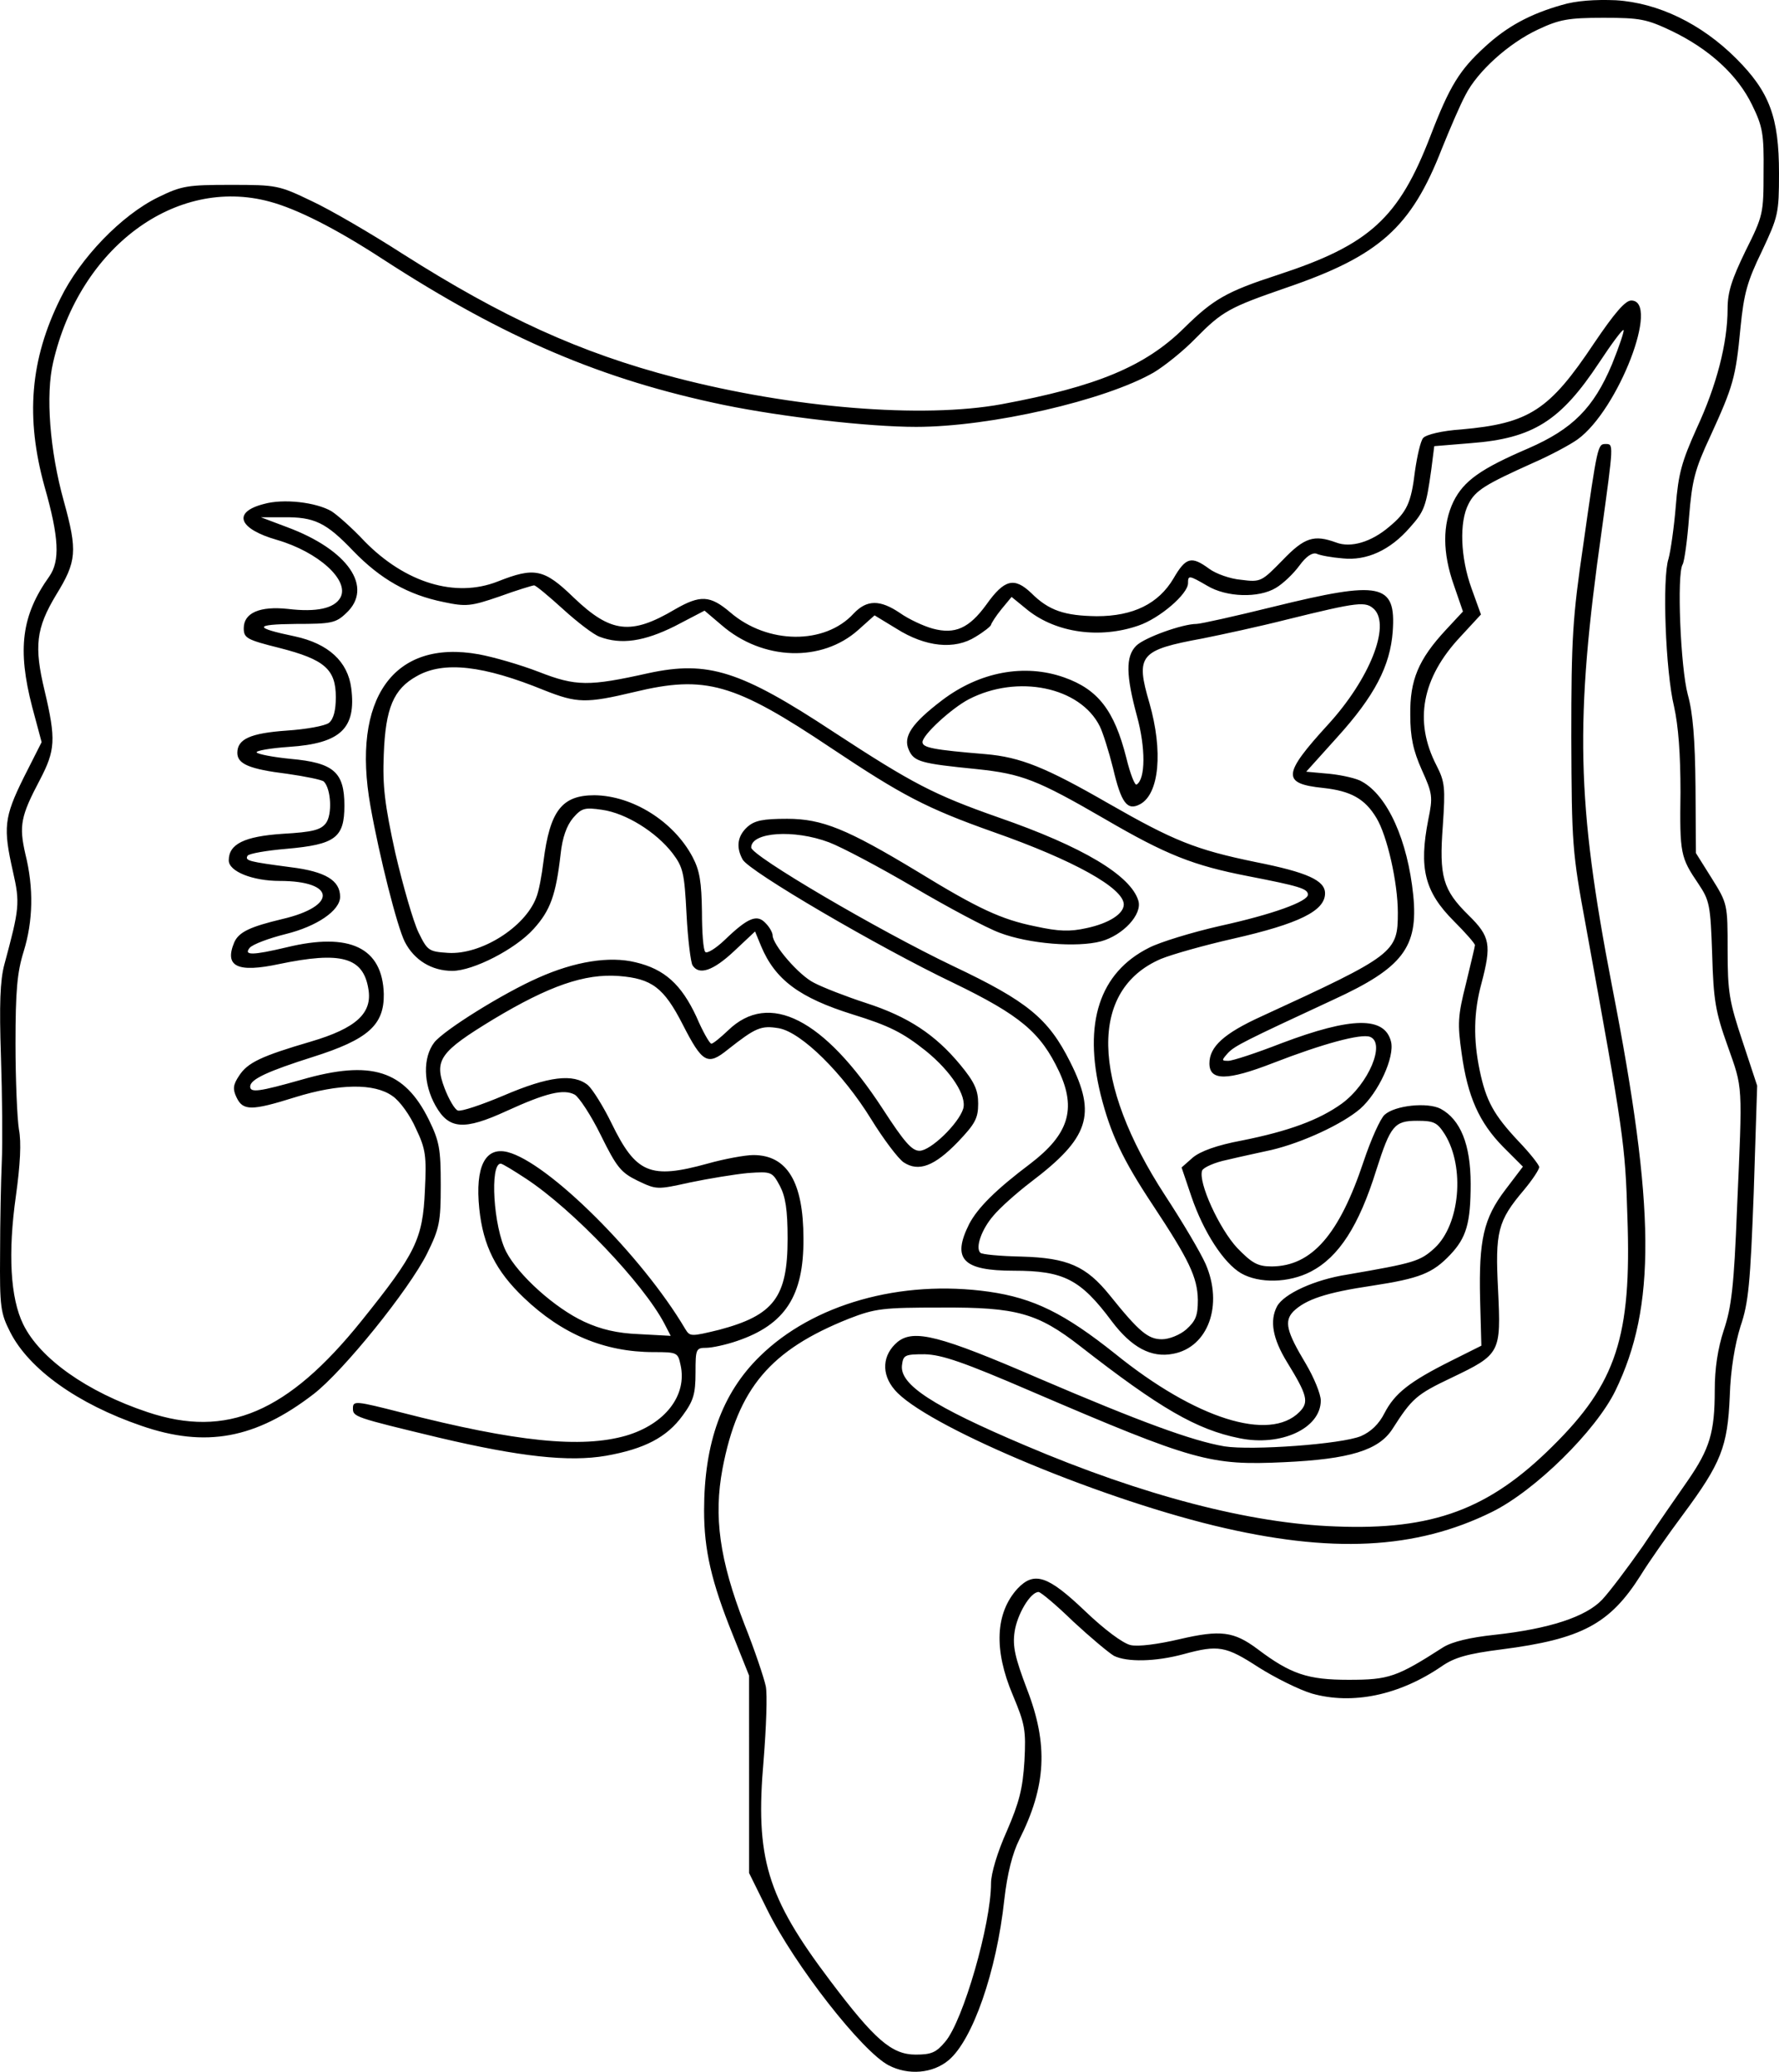 <?xml version="1.0" encoding="UTF-8" standalone="no"?>
<svg
   version="1.0"
   width="415.42pt"
   height="483.67pt"
   viewBox="0 0 415.42 483.67"
   preserveAspectRatio="xMidYMid"
   id="svg1"
   sodipodi:docname="digestion.svg"
   inkscape:version="1.4.2 (ebf0e940d0, 2025-05-08)"
   xmlns:inkscape="http://www.inkscape.org/namespaces/inkscape"
   xmlns:sodipodi="http://sodipodi.sourceforge.net/DTD/sodipodi-0.dtd"
   xmlns="http://www.w3.org/2000/svg"
   xmlns:svg="http://www.w3.org/2000/svg">
  <defs
     id="defs1" />
  <sodipodi:namedview
     id="namedview1"
     pagecolor="#ffffff"
     bordercolor="#000000"
     borderopacity="0.25"
     inkscape:showpageshadow="2"
     inkscape:pageopacity="0.0"
     inkscape:pagecheckerboard="0"
     inkscape:deskcolor="#d1d1d1"
     inkscape:document-units="pt"
     inkscape:zoom="1.5535714"
     inkscape:cx="276.45977"
     inkscape:cy="322.48276"
     inkscape:window-width="3440"
     inkscape:window-height="1371"
     inkscape:window-x="0"
     inkscape:window-y="0"
     inkscape:window-maximized="1"
     inkscape:current-layer="svg1" />
  <g
     transform="matrix(0.1,0,0,-0.1,-192.58,521.658)"
     fill="#000000"
     stroke="none"
     id="g1">
    <path
       d="m 5573,5205 c -74,-21 -128,-50 -180,-98 -59,-54 -82,-91 -127,-208 -74,-192 -142,-254 -356,-324 -120,-39 -151,-57 -219,-124 -91,-90 -205,-137 -426,-178 -185,-34 -490,-9 -762,62 -223,58 -404,141 -637,289 -73,47 -169,103 -212,123 -77,37 -82,38 -189,38 -101,0 -115,-2 -170,-29 -86,-42 -182,-142 -228,-236 -71,-143 -82,-278 -37,-440 34,-119 36,-173 11,-209 -65,-91 -75,-170 -40,-305 l 22,-82 -42,-83 c -46,-93 -48,-117 -25,-219 17,-74 15,-87 -20,-217 -10,-37 -12,-93 -8,-215 3,-91 4,-201 2,-245 -2,-44 -4,-141 -4,-215 -1,-125 1,-139 24,-184 44,-86 157,-167 306,-218 150,-52 267,-30 402,74 70,54 223,244 265,328 29,59 32,73 32,160 0,84 -3,102 -28,153 -57,115 -134,140 -297,93 -99,-28 -120,-31 -120,-16 0,17 42,36 146,69 130,41 167,75 166,147 -3,108 -79,145 -227,109 -80,-19 -101,-19 -86,-1 7,8 44,22 84,32 73,18 127,55 127,87 0,38 -34,59 -115,69 -98,13 -108,15 -101,27 4,5 44,12 91,16 114,10 135,26 135,101 0,78 -25,100 -126,109 -41,4 -76,11 -79,15 -2,4 32,10 76,13 120,8 157,43 145,137 -8,62 -53,104 -132,121 -96,20 -96,28 2,29 83,0 94,2 118,25 65,60 5,148 -138,201 l -61,23 h 52 c 73,1 100,-12 164,-79 63,-65 127,-102 211,-119 52,-11 63,-10 130,13 41,15 78,26 81,26 4,0 34,-25 67,-55 34,-31 72,-60 86,-65 50,-19 104,-11 176,25 l 69,36 40,-34 c 96,-83 234,-87 319,-11 l 38,34 51,-31 c 68,-43 136,-50 185,-19 20,12 36,25 36,28 1,4 11,20 24,36 l 24,29 38,-31 c 67,-53 168,-67 258,-36 50,17 116,74 116,99 0,19 2,19 45,-6 45,-27 120,-29 160,-5 17,10 41,33 55,52 16,22 30,31 40,28 8,-4 36,-9 61,-11 56,-6 111,19 157,72 34,38 38,49 50,135 l 7,55 85,7 c 146,11 210,52 300,188 29,44 55,79 57,76 2,-2 -10,-38 -27,-80 -43,-102 -92,-151 -195,-196 -112,-48 -151,-76 -175,-124 -26,-54 -26,-120 1,-196 l 21,-61 -40,-43 c -64,-69 -84,-117 -83,-198 0,-53 7,-84 27,-129 25,-55 26,-63 15,-116 -22,-113 -9,-168 60,-237 27,-27 49,-52 49,-56 0,-3 -10,-44 -21,-90 -19,-75 -20,-93 -10,-163 14,-101 41,-161 97,-218 l 46,-46 -41,-54 c -51,-67 -62,-117 -59,-254 l 3,-110 -70,-35 c -98,-49 -132,-76 -156,-122 -13,-26 -32,-44 -55,-54 -45,-19 -255,-34 -319,-24 -76,13 -198,58 -434,159 -231,100 -291,115 -329,85 -36,-30 -39,-75 -7,-112 68,-81 462,-248 746,-317 273,-66 471,-56 649,32 101,50 242,189 288,283 95,196 94,423 -8,945 -83,430 -87,618 -24,1063 28,204 28,202 9,202 -18,0 -19,-2 -52,-235 -25,-170 -28,-218 -28,-450 1,-250 2,-267 34,-440 88,-484 92,-508 97,-680 10,-279 -26,-388 -175,-535 -148,-147 -279,-196 -506,-187 -200,7 -450,72 -725,189 -217,92 -293,142 -288,187 3,24 6,26 53,26 40,-1 90,-18 250,-87 380,-163 417,-173 589,-165 154,7 221,28 253,77 46,72 56,81 138,120 115,55 116,58 109,205 -7,136 -1,161 60,233 20,24 36,48 36,54 0,5 -22,33 -49,61 -57,61 -75,93 -90,165 -15,72 -14,136 4,202 24,91 21,110 -30,160 -60,59 -69,90 -60,209 6,89 5,102 -15,141 -53,103 -34,204 56,300 l 48,52 -22,61 c -26,72 -29,155 -7,197 16,32 40,46 151,96 39,17 86,42 104,55 95,69 193,324 125,324 -14,0 -39,-29 -87,-100 -104,-156 -151,-187 -310,-201 -45,-3 -82,-12 -89,-20 -6,-7 -14,-42 -19,-77 -9,-75 -19,-96 -60,-130 -42,-36 -90,-50 -124,-37 -52,19 -74,12 -125,-41 -49,-50 -51,-52 -97,-46 -25,2 -59,14 -75,26 -41,30 -54,27 -83,-23 -35,-59 -94,-88 -179,-88 -75,1 -112,13 -153,54 -40,38 -63,32 -105,-27 -40,-55 -73,-70 -125,-56 -22,6 -56,22 -76,36 -47,32 -78,32 -109,-1 -67,-73 -201,-72 -288,3 -47,40 -70,41 -129,7 -103,-61 -150,-55 -236,27 -70,68 -92,72 -178,38 -99,-39 -216,-3 -311,94 -28,30 -63,61 -77,70 -36,21 -112,30 -158,17 -74,-19 -60,-58 31,-84 96,-28 169,-94 148,-134 -14,-26 -56,-35 -123,-27 -65,7 -103,-9 -103,-45 0,-23 7,-27 83,-46 106,-27 132,-50 132,-115 0,-30 -5,-51 -16,-60 -9,-7 -53,-15 -98,-18 -86,-6 -116,-20 -116,-52 0,-26 28,-38 117,-49 42,-6 81,-14 85,-18 17,-17 20,-77 5,-97 -12,-16 -31,-21 -101,-25 -90,-6 -126,-24 -126,-62 0,-26 56,-48 119,-48 131,0 135,-59 6,-89 -75,-18 -101,-30 -112,-54 -24,-57 7,-72 105,-51 144,30 196,16 208,-58 10,-57 -29,-92 -134,-123 -116,-34 -148,-49 -168,-80 -14,-21 -15,-31 -6,-50 15,-32 35,-32 137,0 103,32 185,33 227,3 17,-11 42,-46 55,-76 23,-48 25,-64 21,-145 -5,-113 -21,-146 -148,-304 -172,-214 -315,-275 -500,-213 -141,47 -251,125 -290,205 -30,61 -36,166 -17,300 10,72 13,125 7,155 -4,25 -8,115 -8,200 0,124 4,167 19,215 22,71 24,148 4,228 -15,66 -11,88 34,173 36,69 38,94 11,208 -25,104 -20,146 27,224 48,78 50,102 18,218 -33,118 -43,249 -25,325 62,268 286,434 505,375 64,-17 155,-63 264,-134 285,-185 513,-282 798,-341 137,-28 337,-51 448,-51 174,0 442,62 555,127 25,15 69,50 98,80 62,63 79,72 209,117 220,75 294,141 366,326 19,47 43,103 55,125 28,55 101,121 170,153 49,23 70,27 152,27 86,0 101,-3 160,-31 87,-42 153,-102 187,-172 25,-51 28,-68 27,-157 0,-97 -1,-102 -42,-184 -32,-66 -42,-96 -42,-135 0,-81 -26,-180 -72,-279 -35,-78 -43,-106 -49,-182 -4,-49 -12,-105 -17,-123 -15,-45 -7,-263 13,-345 10,-45 15,-110 15,-200 -2,-144 0,-152 42,-214 26,-39 28,-49 32,-165 3,-107 8,-135 36,-213 36,-102 35,-84 22,-380 -7,-181 -13,-231 -31,-284 -14,-43 -21,-89 -21,-140 0,-99 -12,-137 -63,-211 -23,-33 -71,-102 -105,-153 -35,-50 -78,-107 -95,-125 -38,-40 -123,-68 -251,-82 -57,-6 -99,-16 -120,-29 -109,-70 -127,-76 -221,-76 -95,0 -135,13 -213,72 -55,41 -86,45 -181,23 -51,-12 -97,-18 -115,-14 -18,4 -61,36 -107,80 -86,82 -118,93 -157,52 -52,-57 -56,-143 -11,-249 28,-67 31,-81 27,-154 -4,-64 -12,-96 -41,-163 -22,-49 -37,-99 -37,-122 0,-95 -65,-321 -107,-370 -21,-25 -32,-30 -69,-30 -56,0 -96,35 -200,173 -148,196 -175,286 -155,515 6,75 9,153 5,172 -4,19 -26,85 -50,145 -58,150 -72,251 -51,363 36,188 112,277 295,350 62,24 79,26 217,26 175,1 224,-13 323,-90 186,-145 272,-195 372,-215 97,-20 190,23 190,88 0,15 -16,54 -35,86 -45,75 -51,99 -29,122 29,28 76,44 184,60 111,17 141,29 182,72 38,40 48,74 48,166 0,92 -24,150 -70,175 -31,16 -107,8 -131,-14 -10,-9 -32,-58 -49,-109 -57,-171 -121,-244 -214,-245 -33,0 -46,7 -81,43 -42,45 -92,154 -82,181 3,7 29,19 59,25 29,7 76,17 103,23 72,17 165,60 207,96 43,38 81,121 72,157 -15,59 -92,58 -256,-4 -59,-23 -114,-41 -124,-41 -16,0 -16,1 -1,18 16,17 38,28 247,125 161,74 198,122 186,243 -13,129 -60,233 -120,266 -11,7 -46,15 -75,18 l -55,5 72,80 c 88,97 124,167 130,247 8,113 -27,120 -279,58 -89,-22 -170,-40 -179,-40 -33,0 -122,-32 -141,-51 -25,-25 -24,-69 2,-165 20,-73 20,-146 -1,-159 -4,-3 -15,25 -24,62 -28,111 -66,160 -145,188 -93,33 -198,13 -285,-53 -71,-54 -92,-85 -78,-116 12,-28 29,-32 159,-45 105,-11 141,-25 298,-116 144,-84 207,-109 336,-134 118,-23 139,-29 139,-43 0,-16 -82,-46 -205,-73 -66,-15 -141,-38 -166,-51 -116,-58 -154,-176 -113,-343 23,-91 51,-151 122,-258 84,-127 104,-168 105,-221 0,-37 -5,-49 -27,-69 -15,-13 -40,-23 -57,-23 -32,0 -53,17 -122,103 -55,68 -98,87 -206,90 -49,1 -93,5 -96,9 -12,12 3,55 31,87 14,17 53,52 87,78 136,103 154,157 92,280 -51,102 -100,142 -273,224 -176,84 -472,258 -472,277 0,36 100,43 182,12 29,-11 118,-58 198,-105 80,-47 170,-95 200,-106 68,-26 181,-35 237,-20 51,14 97,63 87,95 -18,59 -130,126 -326,194 -151,53 -201,79 -386,200 -217,143 -293,167 -432,137 -139,-31 -169,-31 -256,3 -44,17 -107,35 -140,41 -199,36 -298,-103 -253,-355 21,-118 62,-280 80,-316 22,-43 63,-68 111,-68 49,0 148,51 190,98 39,43 52,79 63,175 4,38 14,66 29,84 20,23 27,25 68,19 56,-8 126,-52 164,-101 25,-33 28,-46 33,-143 3,-59 10,-113 14,-119 15,-24 48,-13 97,33 l 49,46 14,-34 c 33,-79 90,-121 215,-160 84,-26 116,-42 170,-85 59,-48 96,-105 87,-135 -11,-35 -76,-98 -102,-98 -18,0 -36,21 -86,98 -137,210 -265,276 -361,183 -18,-17 -35,-31 -39,-31 -4,0 -20,28 -35,63 -35,75 -74,111 -142,127 -61,15 -142,2 -227,-36 -82,-36 -220,-122 -243,-151 -27,-35 -26,-97 3,-148 31,-55 66,-58 166,-12 92,42 133,52 159,38 10,-6 38,-48 61,-95 37,-75 47,-87 86,-106 44,-21 45,-21 122,-4 43,9 104,19 135,22 56,4 57,3 75,-30 13,-25 18,-55 18,-123 0,-137 -32,-179 -160,-213 -66,-16 -68,-16 -79,2 -101,171 -320,389 -415,413 -52,13 -76,-34 -66,-132 9,-87 39,-146 104,-208 89,-85 188,-127 303,-127 55,0 57,-1 63,-30 16,-71 -36,-138 -127,-165 -104,-30 -256,-15 -525,54 -106,27 -113,28 -113,10 0,-20 2,-21 202,-69 187,-44 302,-57 389,-42 90,16 142,43 179,94 25,34 30,50 30,100 0,55 1,58 25,58 13,0 46,7 72,16 112,38 156,105 155,239 0,132 -38,195 -117,195 -19,0 -68,-9 -107,-20 -134,-37 -167,-23 -224,94 -19,39 -44,79 -55,89 -34,28 -92,21 -197,-24 -52,-22 -100,-38 -107,-35 -7,2 -21,26 -31,52 -25,66 -11,85 114,161 130,78 213,107 293,101 77,-6 105,-27 149,-113 46,-90 58,-97 105,-59 66,52 78,57 120,50 53,-10 149,-105 215,-212 29,-47 63,-92 76,-101 35,-23 72,-9 127,48 40,42 47,55 47,89 0,31 -8,50 -42,91 -58,70 -121,112 -220,144 -46,15 -100,36 -121,47 -35,17 -97,89 -97,111 0,6 -7,19 -16,28 -20,22 -41,14 -96,-39 -21,-20 -41,-32 -45,-28 -5,4 -8,47 -8,94 -1,69 -5,96 -22,128 -44,83 -140,143 -229,144 -76,0 -104,-36 -119,-154 -4,-33 -11,-71 -17,-85 -26,-69 -129,-134 -206,-129 -45,3 -48,5 -69,48 -12,25 -36,108 -54,185 -25,114 -30,157 -27,230 4,109 23,153 77,183 63,36 156,25 298,-33 76,-30 97,-31 210,-4 166,40 233,21 460,-131 165,-110 221,-140 379,-196 188,-66 304,-131 304,-169 0,-22 -35,-44 -86,-55 -40,-9 -66,-8 -121,4 -79,16 -133,41 -275,128 -164,99 -222,123 -304,123 -57,0 -76,-4 -93,-19 -23,-21 -27,-47 -11,-76 14,-27 318,-205 492,-288 157,-76 204,-116 247,-207 41,-88 22,-147 -67,-215 -81,-61 -123,-103 -143,-141 -41,-82 -15,-109 104,-109 117,0 156,-20 229,-118 46,-61 92,-86 143,-76 82,15 118,114 76,210 -12,27 -54,98 -94,159 -174,267 -178,481 -10,553 27,11 102,32 168,47 154,35 215,65 215,106 0,30 -41,49 -162,73 -141,29 -192,50 -344,137 -146,84 -205,108 -287,115 -121,10 -147,15 -147,28 0,17 68,79 108,100 114,59 260,29 306,-63 7,-14 21,-58 31,-98 19,-81 33,-100 63,-84 45,24 54,124 22,236 -33,112 -23,124 124,151 45,9 133,28 196,44 170,42 185,43 205,24 38,-39 -11,-163 -108,-269 -107,-117 -108,-138 -11,-148 64,-7 97,-25 124,-70 25,-41 50,-151 50,-221 0,-93 -7,-99 -318,-242 -88,-40 -122,-71 -122,-110 0,-41 41,-41 149,1 116,45 205,69 226,61 37,-14 -3,-110 -66,-156 -53,-38 -123,-64 -233,-86 -59,-11 -97,-25 -115,-40 l -26,-23 23,-68 c 28,-82 75,-155 116,-179 42,-24 111,-23 163,4 65,34 112,106 153,238 33,103 42,114 95,114 40,0 47,-4 65,-32 47,-77 35,-210 -24,-265 -34,-31 -47,-35 -204,-62 -77,-12 -148,-45 -164,-74 -18,-34 -10,-76 23,-130 48,-78 52,-94 29,-117 -70,-70 -242,-16 -430,136 -118,94 -190,130 -295,145 -206,29 -411,-29 -535,-151 -88,-86 -130,-202 -130,-360 0,-92 17,-166 67,-290 l 38,-95 V 1074 844 l 42,-85 c 64,-130 222,-332 284,-364 46,-24 103,-19 140,12 56,47 112,207 130,375 7,61 19,108 35,140 63,125 68,222 18,351 -28,74 -34,100 -29,134 6,41 37,93 56,93 5,0 42,-31 81,-69 40,-37 83,-73 95,-80 30,-15 97,-14 163,4 81,22 98,19 175,-31 38,-24 94,-52 124,-61 95,-27 205,-4 304,64 29,20 60,29 139,39 187,24 253,59 325,173 19,31 64,95 99,142 89,120 104,158 109,276 2,63 12,121 25,163 19,55 23,102 31,313 l 8,249 -34,103 c -31,93 -35,115 -35,213 0,107 0,109 -37,168 l -37,59 -1,155 c -1,110 -6,172 -18,215 -17,63 -26,282 -12,304 4,7 11,57 15,111 7,85 13,110 50,189 53,116 59,136 70,252 8,81 16,109 50,179 38,81 40,88 40,182 0,131 -22,190 -100,268 -81,81 -182,130 -281,136 -48,2 -93,-1 -126,-11 z M 3154,2465 c 111,-73 274,-245 323,-338 l 15,-29 -74,4 c -51,2 -89,11 -128,29 -69,32 -154,109 -182,163 -30,58 -39,206 -13,206 4,0 30,-16 59,-35 z"
       id="path1" />
  </g>
</svg>
